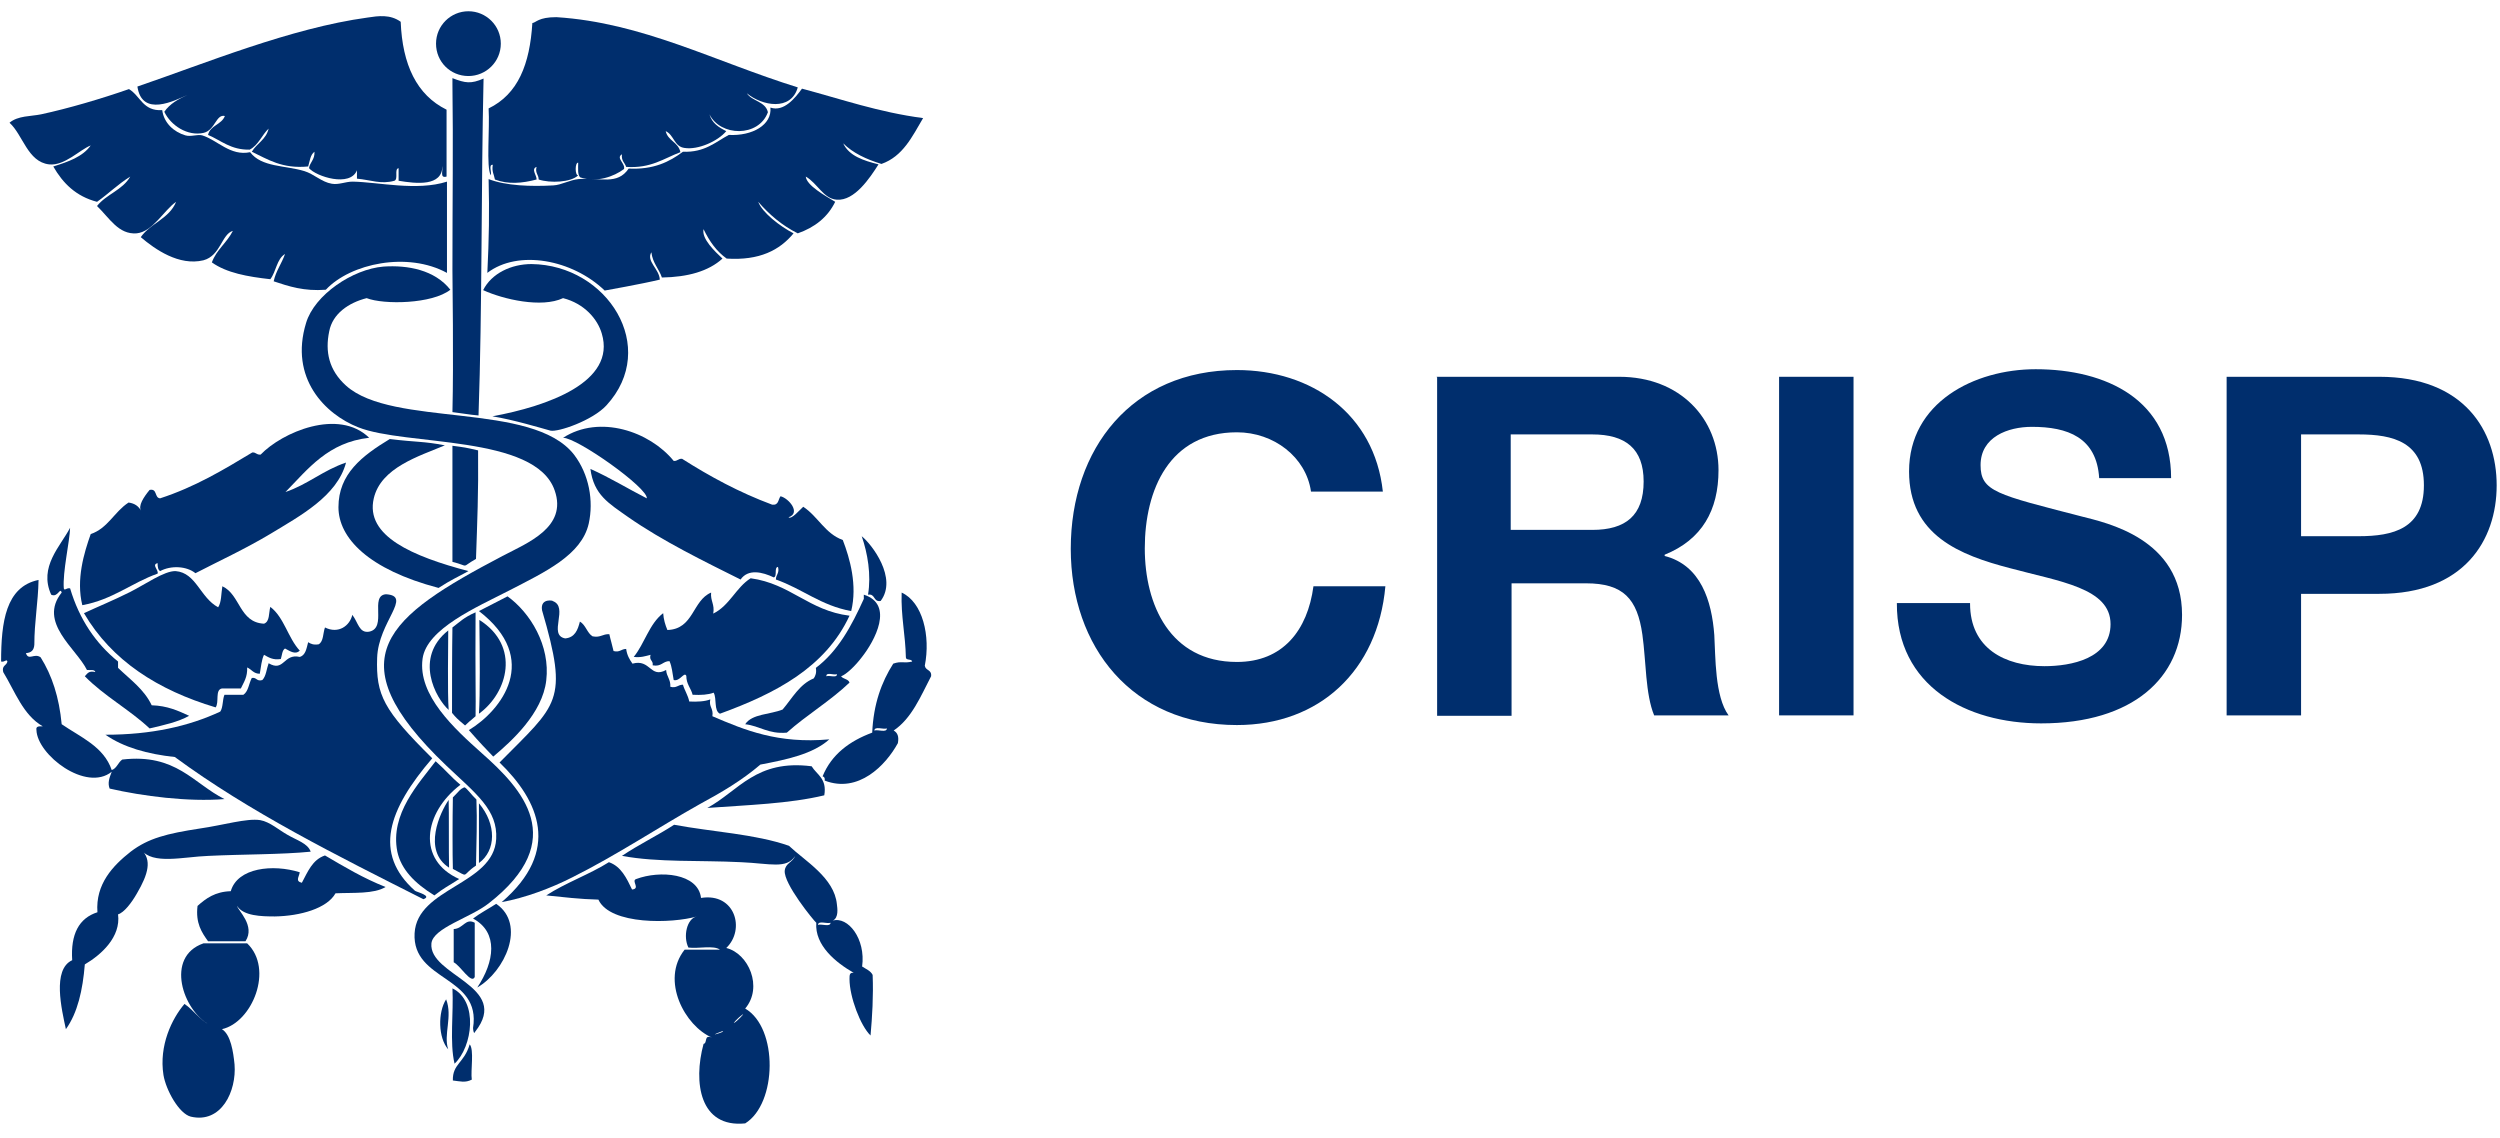 <svg width="189" height="86" viewBox="0 0 189 86" fill="none" xmlns="http://www.w3.org/2000/svg">
<g clip-path="url(#clip0_48_2740)">
<path d="M56.464 7.053C56.845 7.657 57.863 7.657 58.054 8.483C57.354 10.391 54.46 10.328 53.634 8.642C53.824 9.31 54.333 9.628 54.906 9.914C54.27 10.678 52.775 11.345 51.758 11.186C50.962 11.091 50.962 10.201 50.327 9.914C50.486 10.646 51.281 10.741 51.44 11.504C50.167 11.981 49.214 12.745 47.337 12.617C47.242 12.299 46.956 12.172 47.019 11.663C46.542 11.95 47.274 12.331 47.178 12.776C46.415 13.349 45.111 13.826 43.871 13.412C43.649 13.222 43.712 12.713 43.712 12.299C43.458 12.268 43.458 13.285 43.712 13.253C43.172 13.794 41.582 13.857 40.723 13.571C40.723 13.19 40.437 13.094 40.564 12.617C40.119 12.776 40.596 13.285 40.564 13.571C39.483 13.857 38.402 13.953 37.416 13.571C37.352 13.19 37.162 12.967 37.257 12.458C36.907 12.427 37.194 13.031 37.098 13.253C36.748 12.617 37.035 9.724 36.939 8.197C39.165 7.116 40.055 4.858 40.246 1.742C40.532 1.71 40.691 1.297 42.059 1.297C48.578 1.71 53.983 4.636 60.311 6.607C59.803 8.42 57.608 8.006 56.464 7.053Z" fill="#002E6D"/>
<path d="M36.557 5.939C36.367 14.334 36.462 23.174 36.176 31.41C35.444 31.346 34.999 31.251 34.204 31.155C34.3 27.244 34.204 21.139 34.204 20.439C34.204 14.97 34.268 10.995 34.204 6.384V5.907C35.19 6.289 35.603 6.352 36.557 5.939Z" fill="#002E6D"/>
<path d="M21.549 19.201C20.913 19.582 20.881 20.536 20.436 21.108C18.719 20.918 17.129 20.632 16.016 19.837C16.366 18.883 17.161 18.342 17.606 17.452C16.747 17.706 16.684 19.328 15.38 19.678C13.536 20.123 11.723 18.851 10.642 17.929C11.373 16.879 12.804 16.529 13.313 15.258C12.391 15.893 11.564 17.515 10.324 17.642C8.956 17.738 8.289 16.498 7.335 15.575C8.034 14.685 9.274 14.367 9.847 13.35C8.925 13.922 8.193 14.653 7.335 15.258C5.745 14.844 4.759 13.858 4.028 12.586C5.141 12.237 6.253 11.855 6.858 10.996C6.031 11.314 4.886 12.555 3.71 12.427C2.088 12.237 1.738 10.201 0.72 9.279C1.356 8.739 2.342 8.802 3.105 8.643C5.172 8.198 7.653 7.467 9.751 6.735C10.61 7.244 10.801 8.421 12.264 8.325C12.391 9.311 13.154 9.979 14.012 10.233C14.426 10.36 14.935 10.138 15.284 10.233C16.429 10.583 17.415 11.823 18.91 11.505C19.768 12.65 21.549 12.491 23.012 12.936C23.743 13.159 24.315 13.763 25.079 13.89C25.619 13.986 26.096 13.731 26.669 13.731C28.608 13.763 31.502 14.463 33.791 13.731V20.632C30.834 19.01 26.509 19.9 24.633 21.904C22.98 22.031 21.835 21.649 20.69 21.267C20.849 20.504 21.294 19.932 21.549 19.201Z" fill="#002E6D"/>
<path d="M63.745 10.836C64.191 11.79 65.272 12.14 66.417 12.426C65.749 13.476 64.604 15.193 63.269 15.097C62.251 15.034 61.806 13.857 60.915 13.348C60.979 14.016 62.346 14.779 63.141 15.256C62.569 16.433 61.583 17.196 60.311 17.641C59.103 17.037 58.149 16.21 57.322 15.256C57.608 16.051 58.944 17.101 59.993 17.641C58.944 18.913 57.417 19.708 54.937 19.549C54.174 19.009 53.633 18.245 53.188 17.323C53.029 18.055 54.047 19.009 54.619 19.549C53.57 20.503 52.012 20.948 50.04 20.98C49.818 20.312 49.341 19.899 49.245 19.072C48.832 19.74 49.849 20.344 49.881 21.139C48.577 21.457 45.715 21.966 45.715 21.966C43.267 19.613 39.165 18.85 36.843 20.63C36.971 17.991 37.002 16.083 36.939 13.539C38.243 14.048 40.151 14.112 41.836 14.016C42.44 13.984 43.076 13.603 43.744 13.539C45.398 13.412 46.669 14.016 47.528 12.744C49.404 12.84 50.612 12.235 51.63 11.472C53.284 11.536 54.079 10.741 55.096 10.2C56.877 10.296 58.371 9.437 58.244 8.133C59.262 8.483 60.12 7.402 60.629 6.702C63.618 7.497 66.417 8.483 69.787 8.928C68.961 10.328 68.261 11.822 66.639 12.394C65.495 12.045 64.477 11.568 63.745 10.836Z" fill="#002E6D"/>
<path d="M37.225 31.474C41.359 30.711 46.606 28.899 45.493 25.21C45.175 24.129 44.189 22.952 42.568 22.539C40.946 23.302 38.052 22.634 36.526 21.935C37.162 20.663 38.656 19.963 40.182 19.963C45.906 20.027 49.881 26.259 45.843 30.648C44.793 31.792 42.186 32.683 41.614 32.556C40.914 32.365 38.815 31.729 37.225 31.474Z" fill="#002E6D"/>
<path d="M33.632 33.668C31.66 34.495 28.798 35.353 28.258 37.675C27.59 40.537 31.215 42.063 35.413 43.176C34.49 43.685 34.141 43.812 33.155 44.448C27.844 43.049 25.587 40.664 25.587 38.343C25.587 35.831 27.367 34.463 29.466 33.191C31.565 33.446 31.978 33.35 33.632 33.668Z" fill="#002E6D"/>
<path d="M36.144 34.05C36.176 37.357 36.081 39.392 35.985 42.254C34.745 42.953 35.603 42.826 34.204 42.476V33.7C35.158 33.827 35.19 33.827 36.144 34.05Z" fill="#002E6D"/>
<path d="M16.492 45.911C16.747 45.529 16.715 44.894 16.81 44.321C18.178 44.957 18.082 47.056 19.958 47.151C20.404 46.992 20.308 46.356 20.435 45.879C21.485 46.674 21.771 48.232 22.661 49.186C22.311 49.536 21.866 49.186 21.548 49.027C21.326 49.155 21.326 49.536 21.23 49.822C20.626 49.918 20.308 49.695 19.958 49.504C19.768 49.886 19.736 50.427 19.64 50.935C19.163 50.935 19.036 50.617 18.686 50.458C18.718 51.19 18.432 51.571 18.209 52.048H16.779C16.238 52.144 16.588 53.098 16.302 53.479C11.945 52.175 8.447 49.95 6.348 46.356C7.366 45.879 8.543 45.402 9.814 44.766C10.959 44.194 12.422 43.145 13.281 43.176C14.839 43.304 15.125 45.18 16.492 45.911Z" fill="#002E6D"/>
<path d="M64.223 46.547C62.41 50.458 58.626 52.43 54.429 53.956C53.952 53.734 54.206 52.812 53.952 52.366C53.538 52.525 52.998 52.557 52.362 52.525C52.235 52.017 51.885 51.73 51.885 51.094C51.726 50.745 51.408 51.539 50.931 51.412C50.835 50.904 50.804 50.395 50.613 49.981C50.104 49.981 50.009 50.426 49.341 50.299C49.404 49.918 49.055 49.95 49.182 49.504C48.8 49.6 48.45 49.727 47.91 49.663C48.737 48.646 49.087 47.151 50.136 46.356C50.168 46.833 50.295 47.247 50.454 47.628C52.457 47.565 52.33 45.402 53.761 44.798C53.697 45.434 54.047 45.688 53.92 46.388C55.16 45.784 55.637 44.416 56.75 43.717C59.771 44.13 61.138 46.165 64.223 46.547Z" fill="#002E6D"/>
<path d="M37.289 57.199C36.685 56.563 36.303 56.182 35.445 55.196C37.925 53.701 40.914 49.822 36.208 46.197C37.416 45.561 37.289 45.656 38.37 45.084C40.087 46.324 41.614 48.804 41.296 51.444C41.009 53.924 38.688 56.023 37.289 57.199Z" fill="#002E6D"/>
<path d="M41.773 45.434C43.045 45.879 41.392 48.009 42.727 48.264C43.458 48.2 43.681 47.628 43.84 46.992C44.285 47.246 44.381 47.85 44.794 48.105C45.398 48.232 45.557 47.914 46.066 47.946C46.161 48.391 46.288 48.773 46.384 49.218C46.861 49.345 46.956 49.059 47.338 49.059C47.401 49.536 47.592 49.854 47.815 50.172C49.182 49.79 49.15 51.316 50.359 50.649C50.391 51.157 50.709 51.348 50.677 51.921C51.154 52.048 51.249 51.762 51.631 51.762C51.758 52.207 52.012 52.557 52.108 53.034C52.712 53.065 53.284 53.034 53.698 52.875C53.571 53.447 53.952 53.542 53.857 54.147C56.305 55.196 58.817 56.245 62.697 55.895C61.457 57.008 59.485 57.422 57.482 57.803C56.114 58.98 54.556 59.902 52.903 60.793C49.786 62.541 46.638 64.64 43.268 66.326C41.646 67.152 39.674 67.884 37.925 68.202C42.441 64.322 40.755 60.538 37.766 57.645C42.155 53.193 43.013 53.097 40.978 46.133C40.819 45.148 41.932 45.434 41.773 45.434Z" fill="#002E6D"/>
<path d="M35.953 46.292C35.922 51.348 35.985 52.715 35.953 54.146C35.158 54.846 35.731 54.305 35.158 54.846C34.522 54.305 34.491 54.274 34.173 53.892C34.173 51.825 34.173 49.186 34.204 47.437C34.713 47.055 35.063 46.674 35.953 46.292Z" fill="#002E6D"/>
<path d="M36.24 46.866C39.356 48.837 38.402 52.367 36.208 53.957C36.303 52.463 36.272 49.442 36.24 46.866Z" fill="#002E6D"/>
<path d="M33.887 47.66C33.887 48.678 33.823 52.366 33.919 53.67C32.933 52.78 31.279 49.727 33.887 47.66Z" fill="#002E6D"/>
<path d="M32.932 57.549C33.759 58.28 34.013 58.662 34.808 59.33C32.01 61.46 31.501 65.022 34.713 66.453C33.791 67.057 33.663 67.057 32.837 67.693C31.342 66.77 30.325 65.721 30.038 64.385C29.466 61.524 31.692 59.202 32.932 57.549Z" fill="#002E6D"/>
<path d="M62.315 60.126C59.676 60.762 56.528 60.857 53.475 61.08C55.86 59.776 57.163 57.391 61.361 57.931C61.743 58.567 62.538 58.854 62.315 60.126Z" fill="#002E6D"/>
<path d="M34.237 65.69C34.205 64.673 34.205 61.97 34.237 60.284C34.841 59.68 34.714 59.712 35.095 59.521C35.254 59.521 35.636 60.093 36.017 60.443C36.081 62.129 36.017 63.591 35.986 65.436C34.809 66.231 35.541 66.358 34.237 65.69Z" fill="#002E6D"/>
<path d="M36.208 60.729C37.544 62.319 37.512 64.291 36.208 65.245C36.208 64.004 36.208 62.128 36.208 60.729Z" fill="#002E6D"/>
<path d="M33.918 60.475C33.95 61.27 33.918 64.514 33.95 65.595C31.915 64.291 33.282 61.397 33.918 60.475Z" fill="#002E6D"/>
<path d="M62.792 69.761C62.506 69.856 61.87 69.57 61.838 69.92C62.124 69.825 62.76 70.111 62.792 69.761ZM62.951 69.602C64.096 69.252 65.463 70.969 65.177 73.068C65.463 73.259 65.813 73.386 65.972 73.704C66.035 75.326 65.94 76.852 65.813 78.283C65.05 77.552 64.223 75.358 64.223 74.022C64.223 73.704 64.223 73.513 64.541 73.545C63.205 72.782 61.584 71.478 61.711 69.761C61.52 69.602 59.23 66.804 59.326 65.818C59.389 65.246 59.898 65.214 60.121 64.705C59.453 65.722 58.245 65.277 56.019 65.182C52.871 65.023 49.786 65.214 47.02 64.705C48.291 63.846 49.691 63.179 50.963 62.352C53.856 62.892 57.1 63.051 59.644 63.942C60.852 65.087 63.078 66.359 63.269 68.362C63.301 68.648 63.428 69.379 62.951 69.602Z" fill="#002E6D"/>
<path d="M36.08 74.657C37.384 72.717 37.702 70.491 35.763 69.442C36.303 69.028 36.875 68.742 37.511 68.329C39.801 69.887 38.179 73.448 36.08 74.657Z" fill="#002E6D"/>
<path d="M35.89 69.76V73.862C35.635 74.435 34.809 73.004 34.3 72.749V70.237C35.031 70.205 35.19 69.379 35.89 69.76Z" fill="#002E6D"/>
<path d="M34.205 74.721C36.176 75.675 35.731 79.141 34.364 80.413C33.982 78.823 34.3 76.566 34.205 74.721Z" fill="#002E6D"/>
<path d="M33.727 75.548C34.236 76.852 33.505 78.219 33.886 79.332C33.123 78.474 33.091 76.534 33.727 75.548Z" fill="#002E6D"/>
<path d="M35.508 78.95C35.857 79.364 35.571 80.922 35.667 81.621C35.158 81.876 34.808 81.749 34.236 81.685C34.204 80.413 35.094 80.381 35.508 78.95Z" fill="#002E6D"/>
<path d="M34.046 21.903C32.678 22.985 29.021 23.048 27.718 22.539C26.35 22.889 25.142 23.716 24.888 25.052C24.57 26.578 24.856 27.977 26.16 29.154C29.689 32.334 40.247 30.33 43.395 34.369C44.539 35.863 44.889 37.867 44.508 39.584C43.967 41.969 41.2 43.241 38.498 44.64C36.017 45.912 32.265 47.533 31.947 49.791C31.565 52.558 34.364 55.102 36.431 56.946C39.452 59.617 43.108 63.497 36.94 68.298C35.572 69.379 32.742 70.143 32.615 71.319C32.392 73.768 38.657 74.531 35.922 77.997C35.827 78.251 35.763 77.87 35.763 77.711C36.399 73.736 31.152 74.213 31.343 70.556C31.534 67.09 37.321 66.899 37.512 63.433C37.639 61.239 36.017 60.031 33.728 57.868C25.206 49.728 29.276 46.611 37.989 42.032C39.865 41.047 42.918 39.87 41.932 37.072C40.469 32.842 30.643 33.733 27.082 32.302C24.57 31.316 21.867 28.581 23.139 24.416C23.775 22.285 26.668 20.345 28.99 20.154C30.834 20.027 32.869 20.409 34.046 21.903Z" fill="#002E6D"/>
<path d="M5.3 39.901C5.268 40.95 4.727 43.24 4.823 44.48C4.886 44.702 5.013 44.416 5.3 44.48C5.999 46.833 7.239 48.645 8.925 50.013V50.49C9.847 51.38 10.896 52.112 11.469 53.32C12.645 53.352 13.472 53.733 14.299 54.115C13.44 54.592 12.391 54.815 11.31 55.069C9.783 53.638 7.875 52.62 6.413 51.126C6.603 50.935 6.699 50.681 7.208 50.808C7.144 50.585 6.826 50.681 6.572 50.649C5.777 49.027 2.851 47.056 4.664 44.798C4.536 44.353 4.377 45.211 3.869 44.957C2.915 42.858 4.568 41.3 5.3 39.901Z" fill="#002E6D"/>
<path d="M65.145 40.538C65.908 41.142 67.88 43.717 66.576 45.434C66.004 45.53 66.194 44.862 65.622 44.958C65.876 43.463 65.59 41.809 65.145 40.538Z" fill="#002E6D"/>
<path d="M7.97 55.546C11.436 55.546 14.266 54.91 16.651 53.797C16.874 53.479 16.81 52.907 16.969 52.525H18.4C18.782 52.271 18.814 51.667 19.036 51.253C19.418 51.19 19.386 51.539 19.831 51.412C20.117 51.126 20.149 50.585 20.308 50.14C21.485 50.84 21.421 49.377 22.661 49.663C23.106 49.536 23.17 49.027 23.297 48.55C23.488 48.678 23.71 48.773 24.092 48.709C24.474 48.487 24.41 47.851 24.569 47.437C25.587 47.946 26.445 47.31 26.636 46.483C27.081 47.056 27.145 47.883 27.908 47.755C29.307 47.469 27.908 45.021 29.18 44.925C31.215 45.052 28.608 46.992 28.512 49.727C28.417 52.557 28.989 53.67 32.678 57.327C29.339 61.206 28.194 64.513 31.374 67.344C31.501 67.439 32.71 67.725 32.01 67.98C25.459 64.672 18.877 61.397 13.217 57.231C11.15 57.009 9.337 56.5 7.97 55.546Z" fill="#002E6D"/>
<path d="M17.923 68.488C17.987 68.838 19.322 69.983 18.559 71.159H15.729C15.252 70.492 14.775 69.792 14.934 68.488C15.57 67.916 16.27 67.407 17.446 67.375C17.955 65.595 20.626 65.308 22.661 65.944C22.598 66.326 22.311 66.612 22.82 66.739C23.265 65.913 23.615 64.99 24.569 64.672C26.032 65.531 27.463 66.39 29.148 67.057C28.258 67.598 26.732 67.471 25.364 67.534C24.728 68.679 22.693 69.252 20.785 69.283C19.767 69.283 18.4 69.252 17.923 68.488Z" fill="#002E6D"/>
<path d="M23.775 11.472C23.457 11.695 23.425 12.172 23.298 12.585C21.326 12.776 20.245 12.044 19.037 11.472C19.418 10.836 20.118 10.55 20.308 9.723C19.8 10.2 19.545 10.963 18.878 11.313C17.447 11.345 16.715 10.614 15.729 10.2C15.889 9.469 16.747 9.437 17.001 8.769C16.334 8.61 16.27 9.819 15.412 10.041C14.171 10.327 12.899 9.469 12.422 8.451C12.836 7.847 13.472 7.497 14.171 7.179C13.217 7.593 10.737 8.896 10.387 6.543C15.507 4.794 21.962 2.123 27.781 1.328C28.608 1.201 29.498 1.074 30.293 1.646C30.421 4.89 31.502 7.179 33.76 8.292V13.348C33.219 13.507 33.505 12.871 33.442 12.553C33.442 14.111 31.47 13.889 30.134 13.666V12.712C29.785 12.776 30.134 13.539 29.817 13.666C28.799 13.952 28.036 13.603 26.986 13.507V12.871C26.478 14.175 23.902 13.348 23.361 12.712C23.425 12.267 23.806 12.076 23.775 11.472Z" fill="#002E6D"/>
<path d="M11.914 42.571C11.437 42.699 12.009 43.08 11.914 43.366C9.942 44.066 8.511 45.338 6.222 45.751C5.745 43.812 6.349 41.808 6.858 40.377C8.162 39.932 8.639 38.692 9.72 37.992C10.197 38.056 10.483 38.278 10.674 38.628C10.419 38.247 10.864 37.579 11.31 37.038C11.914 36.911 11.659 37.642 12.105 37.674C14.744 36.816 16.906 35.512 19.069 34.208C19.355 34.176 19.387 34.399 19.705 34.367C21.326 32.682 25.587 30.837 27.909 33.095C24.793 33.445 23.298 35.448 21.581 37.197C23.266 36.625 24.443 35.544 26.16 34.971C25.492 37.515 22.662 39.01 20.468 40.345C18.56 41.49 16.493 42.444 14.776 43.334C14.108 42.794 12.931 42.73 12.105 43.175C11.946 43.08 11.914 42.858 11.914 42.571Z" fill="#002E6D"/>
<path d="M59.612 39.106C59.835 39.297 60.439 38.565 60.725 38.311C61.838 39.042 62.379 40.346 63.714 40.823C64.255 42.222 64.827 44.257 64.35 46.197C62.061 45.784 60.662 44.512 58.658 43.812C58.658 43.431 58.944 43.335 58.817 42.858C58.499 42.89 58.785 43.558 58.499 43.653C57.641 43.24 56.559 42.985 55.987 43.812C53.316 42.477 50.104 40.919 47.465 39.074C46.034 38.056 44.889 37.421 44.635 35.449C46.129 36.117 47.465 36.944 48.896 37.675C49.023 36.912 43.649 33.096 42.568 33.096C45.334 31.315 49.118 32.619 50.931 34.845C51.217 34.877 51.281 34.654 51.567 34.686C53.666 36.021 55.892 37.23 58.372 38.152C58.881 38.215 58.817 37.77 59.008 37.516C59.644 37.675 60.566 38.788 59.612 39.106Z" fill="#002E6D"/>
<path d="M67.052 55.069C66.766 55.164 66.13 54.878 66.099 55.228C66.385 55.133 67.021 55.419 67.052 55.069ZM65.939 55.387C66.035 53.225 66.639 51.571 67.529 50.172C68.165 49.949 68.293 50.172 68.96 50.013C68.929 49.79 68.484 49.949 68.484 49.695C68.452 48.01 68.102 46.579 68.165 44.798C69.755 45.529 70.36 48.073 69.914 50.331C69.978 50.713 70.455 50.617 70.391 51.126C69.596 52.652 68.929 54.306 67.561 55.228C67.847 55.387 67.975 55.673 67.879 56.182C66.957 57.867 64.89 59.998 62.346 59.012C62.378 58.821 62.315 58.726 62.187 58.694C62.855 57.041 64.222 56.023 65.939 55.387Z" fill="#002E6D"/>
<path d="M63.269 50.968C63.046 51.063 62.442 50.777 62.474 51.127C62.697 51.032 63.301 51.286 63.269 50.968ZM63.587 51.127C63.746 51.349 64.127 51.318 64.223 51.604C62.76 53.003 60.979 54.052 59.485 55.388C58.086 55.515 57.45 54.879 56.337 54.752C56.846 53.957 58.245 54.021 59.167 53.639C59.898 52.781 60.439 51.731 61.52 51.286C61.647 51.095 61.742 50.873 61.679 50.491C63.364 49.219 64.382 47.311 65.304 45.276V44.958C67.625 45.689 66.131 48.456 65.145 49.696C64.668 50.332 63.968 51 63.587 51.127Z" fill="#002E6D"/>
<path d="M3.232 54.91C1.738 54.051 1.134 52.27 0.243 50.808C0.116 50.299 0.498 50.331 0.561 50.013C0.498 49.79 0.37 50.076 0.084 50.013C0.084 47.024 0.434 44.352 2.914 43.844C2.883 45.561 2.596 46.992 2.596 48.741C2.565 49.154 2.374 49.345 1.96 49.377C2.151 49.981 2.596 49.345 3.073 49.695C3.932 51.062 4.473 52.716 4.663 54.751C6.094 55.737 7.843 56.436 8.447 58.217C8.829 58.09 8.924 57.645 9.242 57.422C13.313 56.945 14.616 59.234 16.97 60.411C14.235 60.634 10.769 60.188 8.288 59.616C8.129 59.203 8.257 58.821 8.447 58.344C6.508 59.902 2.819 57.072 2.755 55.196C2.692 54.878 2.978 54.91 3.232 54.91Z" fill="#002E6D"/>
<path d="M54.588 77.964C53.157 78.505 55.065 77.933 54.588 77.964V77.964ZM55.51 77.328C55.733 77.201 56.337 76.565 56.146 76.692C55.669 77.042 55.383 77.424 55.51 77.328ZM52.68 69.283C50.836 69.824 46.129 69.951 45.239 68.011C43.84 67.979 42.568 67.82 41.296 67.693C42.759 66.739 44.571 66.103 46.034 65.181C46.956 65.499 47.37 66.389 47.783 67.248C48.451 67.184 47.688 66.58 48.101 66.453C49.882 65.785 52.775 66.008 52.998 67.884C55.574 67.471 56.369 70.269 54.906 71.668C56.591 72.081 57.704 74.625 56.337 76.247C58.849 77.71 58.754 83.434 56.337 84.928C52.903 85.278 52.394 81.844 53.189 78.918C53.507 78.855 53.189 78.187 53.825 78.441C51.79 77.583 49.913 74.117 51.758 71.795H54.429C53.952 71.445 52.807 71.732 52.044 71.636C51.631 70.809 51.917 69.442 52.68 69.283Z" fill="#002E6D"/>
<path d="M10.674 64.228C11.5 64.991 11.214 66.072 10.355 67.535C9.942 68.266 9.37 68.998 8.925 69.125C9.147 70.842 7.653 72.178 6.412 72.909C6.253 74.849 5.872 76.566 4.981 77.806C4.663 76.312 3.932 73.291 5.458 72.591C5.331 70.62 5.967 69.411 7.366 68.966C7.207 66.835 8.543 65.436 9.879 64.387C11.214 63.369 12.613 63.02 15.094 62.638C16.874 62.384 18.655 61.843 19.673 62.002C20.404 62.129 21.104 62.765 21.74 63.115C22.439 63.528 23.266 63.751 23.488 64.387C21.263 64.609 18.369 64.578 15.761 64.705C13.885 64.769 11.5 65.404 10.674 64.228Z" fill="#002E6D"/>
<path d="M15.856 77.487C13.821 76.406 12.453 72.335 15.379 71.318H18.686C20.721 73.258 19.068 77.296 16.778 77.805C17.446 78.218 17.637 79.522 17.732 80.476C17.891 82.479 16.746 84.96 14.425 84.419C13.535 84.197 12.549 82.416 12.358 81.271C12.008 79.045 12.994 77.01 13.948 75.897C14.648 76.374 15.093 77.105 15.856 77.487Z" fill="#002E6D"/>
<path d="M37.861 3.3C37.861 4.667 36.748 5.748 35.413 5.748C34.045 5.748 32.964 4.667 32.964 3.3C32.964 1.932 34.077 0.851 35.413 0.851C36.748 0.851 37.861 1.932 37.861 3.3Z" fill="#002E6D"/>
<path d="M99.107 37.134C98.725 34.558 96.308 32.682 93.51 32.682C88.422 32.682 86.546 37.006 86.546 41.458C86.546 45.719 88.454 50.044 93.51 50.044C96.976 50.044 98.852 47.659 99.297 44.32H104.735C104.163 50.712 99.743 54.814 93.51 54.814C85.592 54.814 80.95 48.899 80.95 41.49C80.95 33.89 85.592 27.976 93.51 27.976C99.138 27.976 103.908 31.283 104.544 37.165H99.107V37.134Z" fill="#002E6D"/>
<path d="M114.21 40.06H120.379C122.892 40.06 124.259 38.979 124.259 36.403C124.259 33.923 122.892 32.842 120.379 32.842H114.21V40.06ZM108.614 28.485H122.415C127.025 28.485 129.919 31.665 129.919 35.545C129.919 38.566 128.679 40.792 125.849 41.936V42.032C128.584 42.731 129.41 45.434 129.601 48.01C129.697 49.632 129.633 52.653 130.682 54.084H125.054C124.386 52.462 124.45 50.013 124.164 47.978C123.782 45.275 122.733 44.099 119.902 44.099H114.274V54.115H108.646V28.517H108.614V28.485Z" fill="#002E6D"/>
<path d="M140.127 28.485H134.499V54.083H140.127V28.485Z" fill="#002E6D"/>
<path d="M148.936 45.625C148.936 49.027 151.575 50.363 154.564 50.363C156.568 50.363 159.557 49.791 159.557 47.183C159.557 44.448 155.709 43.971 151.957 42.954C148.173 41.968 144.325 40.473 144.325 35.64C144.325 30.425 149.254 27.913 153.896 27.913C159.239 27.913 164.136 30.234 164.136 36.149H158.698C158.507 33.064 156.313 32.269 153.61 32.269C151.798 32.269 149.731 33.032 149.731 35.163C149.731 37.166 150.971 37.389 157.363 39.042C159.207 39.519 164.963 40.696 164.963 46.483C164.963 51.19 161.274 54.688 154.31 54.688C148.681 54.688 143.371 51.889 143.403 45.593H148.936V45.625Z" fill="#002E6D"/>
<path d="M173.961 40.537H178.318C180.925 40.537 183.247 39.965 183.247 36.69C183.247 33.414 180.925 32.842 178.318 32.842H173.961V40.537ZM168.365 28.485H179.876C186.267 28.485 188.748 32.556 188.748 36.69C188.748 40.855 186.267 44.894 179.876 44.894H173.961V54.084H168.333V28.485H168.365Z" fill="#002E6D"/>
</g>
<defs>
<clipPath id="clip0_48_2740">
<rect width="189" height="85" fill="white" transform="translate(0 0.739)"/>
</clipPath>
</defs>
</svg>
